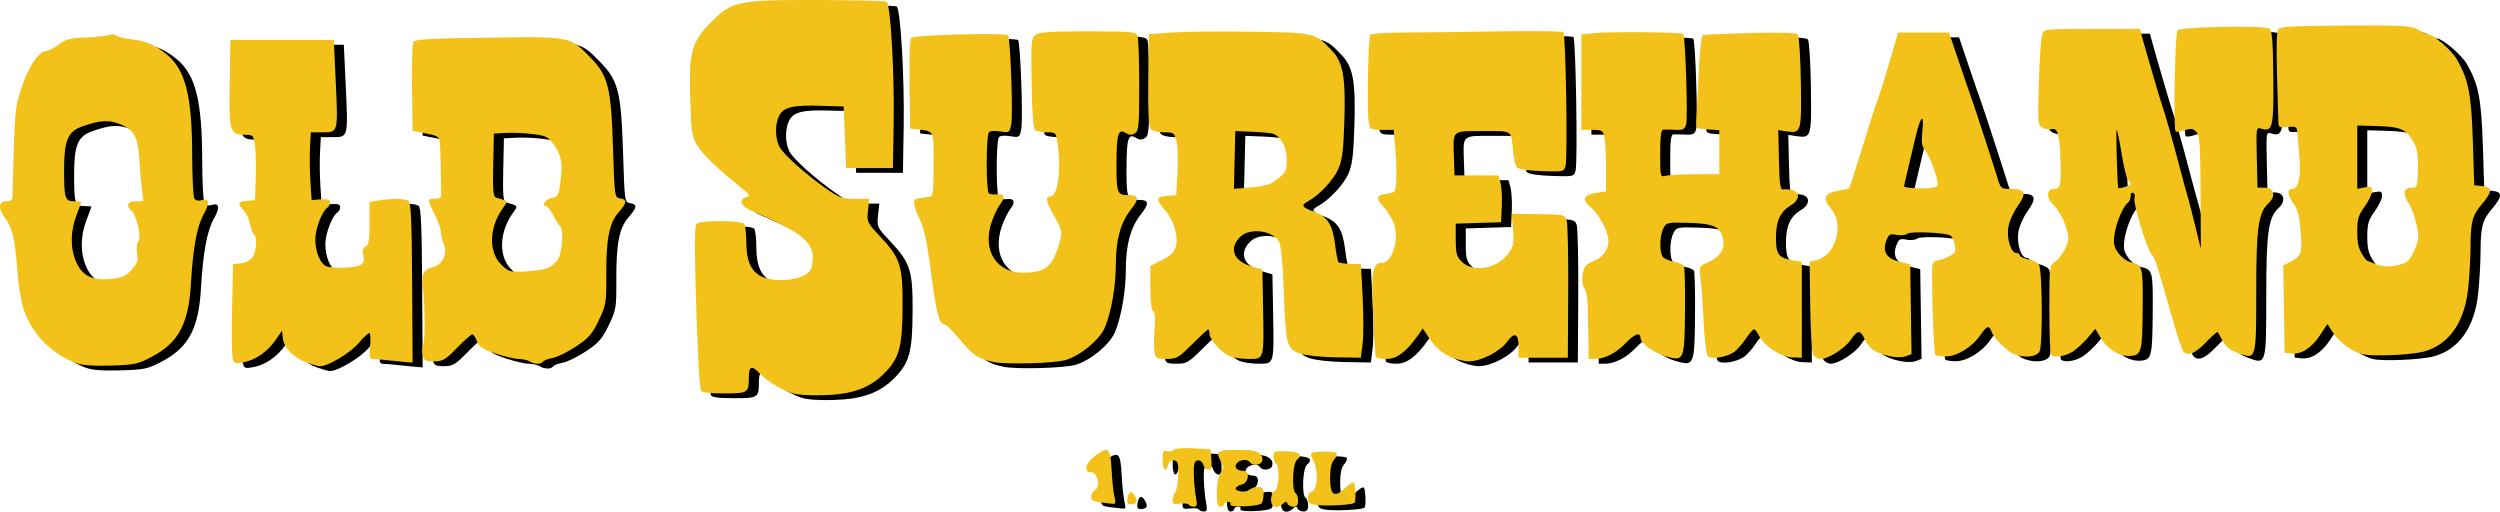 <?xml version="1.0" encoding="UTF-8" standalone="no"?>
<!-- Created with Inkscape (http://www.inkscape.org/) -->

<svg
   xmlns:dc="http://purl.org/dc/elements/1.1/"
   xmlns:cc="http://creativecommons.org/ns#"
   xmlns:rdf="http://www.w3.org/1999/02/22-rdf-syntax-ns#"
   xmlns:svg="http://www.w3.org/2000/svg"
   xmlns="http://www.w3.org/2000/svg"
   xmlns:sodipodi="http://sodipodi.sourceforge.net/DTD/sodipodi-0.dtd"
   xmlns:inkscape="http://www.inkscape.org/namespaces/inkscape"
   id="svg2867"
   version="1.1"
   inkscape:version="0.47 r22583"
   width="1014.976"
   height="207.753"
   sodipodi:docname="Old Surehand Teil 1 Logo 001.png">
  <defs
     id="defs2871">
    <linearGradient
       id="linearGradient5209">
      <stop
         style="stop-color:#f6c535;stop-opacity:1;"
         offset="0"
         id="stop5211" />
      <stop
         id="stop5213"
         offset="0.062"
         style="stop-color:#f6c533;stop-opacity:0.843;" />
      <stop
         id="stop5215"
         offset="0.125"
         style="stop-color:#f6c531;stop-opacity:0.686;" />
      <stop
         id="stop5217"
         offset="0.25"
         style="stop-color:#f6c52d;stop-opacity:0.373;" />
      <stop
         id="stop5219"
         offset="0.5"
         style="stop-color:#f6c526;stop-opacity:0.247;" />
      <stop
         id="stop5221"
         offset="1"
         style="stop-color:#f6c518;stop-opacity:0;" />
    </linearGradient>
    <linearGradient
       id="linearGradient5167">
      <stop
         id="stop5199"
         offset="0"
         style="stop-color:#f6c535;stop-opacity:1;" />
      <stop
         style="stop-color:#f6c533;stop-opacity:0.843;"
         offset="0.062"
         id="stop5207" />
      <stop
         style="stop-color:#f6c531;stop-opacity:0.686;"
         offset="0.125"
         id="stop5205" />
      <stop
         style="stop-color:#f6c52d;stop-opacity:0.373;"
         offset="0.25"
         id="stop5203" />
      <stop
         style="stop-color:#f6c526;stop-opacity:0.247;"
         offset="0.5"
         id="stop5201" />
      <stop
         style="stop-color:#f6c518;stop-opacity:0;"
         offset="1"
         id="stop5171" />
    </linearGradient>
    <linearGradient
       id="linearGradient3657">
      <stop
         id="stop3669"
         offset="0"
         style="stop-color:#f3db15;stop-opacity:1;" />
      <stop
         style="stop-color:#f3c615;stop-opacity:0.686;"
         offset="0.125"
         id="stop3673" />
      <stop
         style="stop-color:#f3bf15;stop-opacity:0.624;"
         offset="0.25"
         id="stop3671" />
      <stop
         id="stop3667"
         offset="0.5"
         style="stop-color:#f3bf15;stop-opacity:0.498;" />
      <stop
         style="stop-color:#f3bf15;stop-opacity:0.247;"
         offset="0.75"
         id="stop3675" />
      <stop
         style="stop-color:#f3bf15;stop-opacity:0;"
         offset="1"
         id="stop3661" />
    </linearGradient>
    <inkscape:perspective
       sodipodi:type="inkscape:persp3d"
       inkscape:vp_x="0 : 0.5 : 1"
       inkscape:vp_y="0 : 1000 : 0"
       inkscape:vp_z="1 : 0.5 : 1"
       inkscape:persp3d-origin="0.5 : 0.33333333 : 1"
       id="perspective2875" />
    <inkscape:perspective
       id="perspective5252"
       inkscape:persp3d-origin="0.5 : 0.33333333 : 1"
       inkscape:vp_z="1 : 0.5 : 1"
       inkscape:vp_y="0 : 1000 : 0"
       inkscape:vp_x="0 : 0.5 : 1"
       sodipodi:type="inkscape:persp3d" />
  </defs>
  <sodipodi:namedview
     pagecolor="#ffffff"
     bordercolor="#666666"
     borderopacity="1"
     objecttolerance="10"
     gridtolerance="10"
     guidetolerance="10"
     inkscape:pageopacity="0"
     inkscape:pageshadow="2"
     inkscape:window-width="1440"
     inkscape:window-height="829"
     id="namedview2869"
     showgrid="false"
     inkscape:zoom="1"
     inkscape:cx="496.79123"
     inkscape:cy="133.03222"
     inkscape:window-x="0"
     inkscape:window-y="25"
     inkscape:window-maximized="1"
     inkscape:current-layer="svg2867" />
  <g
     id="g5332"
     transform="translate(753.299,-13.28)">
    <path
       id="path2883-0"
       d="m -266.606,220.11 c -0.283,-0.458 -1.885,-0.632 -3.559,-0.387 -2.487,0.365 -3.044,0.097 -3.044,-1.467 0,-1.052 0.476,-2.39 1.058,-2.972 0.582,-0.582 1.145,-3.703 1.25,-6.936 0.162,-4.978 -0.087,-5.932 -1.629,-6.229 -1.18,-0.227 -2.013,0.384 -2.367,1.736 -0.923,3.528 -2.312,2.314 -2.312,-2.02 0,-3.382 0.287,-3.997 1.627,-3.483 0.895,0.343 2.216,0.135 2.937,-0.464 0.79,-0.656 4.016,-0.91 8.123,-0.639 l 6.813,0.448 0.307,4.122 c 0.233,3.123 -0.054,4.122 -1.183,4.122 -0.82,0 -1.784,-0.926 -2.143,-2.057 -0.387,-1.218 -1.332,-1.923 -2.317,-1.728 -1.334,0.264 -1.634,1.417 -1.51,5.807 0.085,3.013 0.481,7.166 0.881,9.228 0.591,3.051 0.433,3.75 -0.846,3.75 -0.865,0 -1.804,-0.375 -2.087,-0.833 z m 11.397,-4.944 c 0,-3.5 0.587,-6.616 1.49,-7.905 1.303,-1.86 1.309,-2.476 0.051,-4.901 -2.271,-4.377 -1.622,-4.639 10.959,-4.43 4.199,0.07 6.782,2.115 5.824,4.61 -0.619,1.613 -3.907,1.888 -4.824,0.403 -0.903,-1.461 -4.072,-1.221 -5.426,0.411 -1.291,1.555 0.102,3.013 2.926,3.063 2.58,0.045 1.871,4.849 -0.809,5.481 -1.27,0.3 -2.395,0.995 -2.5,1.545 -0.27,1.414 4.318,1.891 5.624,0.585 0.597,-0.597 2.12,-1.085 3.385,-1.085 1.846,0 2.297,0.543 2.285,2.75 -0.01,1.512 -0.346,3.225 -0.75,3.807 -0.975,1.403 -13.617,1.872 -12.753,0.473 0.35,-0.566 -0.065,-1.029 -0.923,-1.029 -0.857,0 -1.559,0.45 -1.559,1 0,0.55 -0.675,1 -1.5,1 -1.16,0 -1.5,-1.309 -1.5,-5.777 z m 22,2.884 c 0,-1.649 0.645,-3.141 1.5,-3.469 1.737,-0.667 2.161,-10.112 0.5,-11.138 -0.55,-0.34 -1,-1.647 -1,-2.905 0,-2.112 0.396,-2.273 5.196,-2.104 5.458,0.192 6.903,1.352 4.338,3.481 -1.761,1.461 -2.196,12.5 -0.533,13.528 0.55,0.34 1,1.716 1,3.059 0,1.739 -0.551,2.441 -1.917,2.441 -1.054,0 -2.123,-0.562 -2.375,-1.25 -0.367,-1 -0.723,-1 -1.783,0 -2.471,2.331 -4.925,1.513 -4.925,-1.643 z m 18.75,2.217 c -3.151,-0.374 -3.75,-0.823 -3.75,-2.811 0,-1.37 0.675,-2.502 1.604,-2.69 2.234,-0.45 2.723,-8.292 0.754,-12.099 -0.828,-1.601 -1.292,-3.124 -1.031,-3.385 0.904,-0.904 9.768,-0.995 10.317,-0.106 0.303,0.491 -0.167,1.687 -1.046,2.658 -1.071,1.183 -1.598,3.647 -1.598,7.468 0,7.033 1.746,8.215 6.049,4.093 1.611,-1.544 3.203,-2.534 3.537,-2.2 0.745,0.745 1,7.493 0.309,8.184 -0.782,0.782 -10.994,1.38 -15.146,0.887 z m -88,-1.053 c -2.872,-0.3 -3.75,-0.835 -3.75,-2.282 0,-1.039 0.725,-2.296 1.612,-2.792 2.34,-1.31 0.957,-7.197 -1.691,-7.197 -3.092,0 -2.295,-3.613 1.424,-6.449 5.667,-4.322 6.448,-3.682 6.954,5.699 0.245,4.537 0.78,9.488 1.19,11 0.555,2.05 0.397,2.707 -0.622,2.582 -0.752,-0.092 -3.054,-0.345 -5.117,-0.56 z m 11.005,-1.772 c 0.567,-2.968 1.793,-3.212 3.174,-0.631 1.136,2.123 0.506,3.131 -1.958,3.131 -1.268,0 -1.574,-0.629 -1.217,-2.5 z m -136.873,-42.826 c -4.845,-1.805 -9.895,-4.995 -12.795,-8.081 -2.902,-3.089 -4.088,-2.543 -4.088,1.884 0,6.313 -0.326,6.523 -10.138,6.523 -6.261,0 -9.043,-0.373 -9.322,-1.25 -0.678,-2.134 -1.533,-19.249 -2.18,-43.611 -0.482,-18.166 -0.342,-23.533 0.631,-24.134 2.237,-1.383 18.267,-1.203 19.166,0.215 0.447,0.704 0.819,4.114 0.827,7.579 0.026,10.898 4.089,15.2 14.351,15.2 5.429,0 10.224,-1.7 11.799,-4.184 0.459,-0.724 0.841,-2.988 0.85,-5.032 0.027,-6.476 -5.47,-10.608 -25.735,-19.349 -3.615,-1.559 -4.312,-4.344 -1.284,-5.135 1.71,-0.447 1.418,-0.961 -2.25,-3.951 -10.048,-8.192 -15.161,-13.108 -17.526,-16.847 -2.349,-3.714 -2.563,-5.081 -2.989,-19.102 -0.572,-18.823 0.529,-22.982 8.152,-30.79 8.664,-8.874 11.042,-9.386 43.358,-9.325 14.966,0.028 27.672,0.336 28.237,0.685 1.587,0.981 3.188,28.478 2.854,49.033 l -0.301,18.5 -9.5,0 -9.5,0 -0.5,-12.5 -0.5,-12.5 -9.95,-0.289 c -11.05,-0.321 -14.716,0.663 -16.421,4.403 -1.544,3.389 -1.419,8.925 0.276,12.203 1.615,3.124 10.462,11.051 19.038,17.058 5.252,3.679 6.513,4.124 11.675,4.124 l 5.787,0 -0.517,4.75 c -0.502,4.613 -0.368,4.908 4.663,10.25 8.514,9.039 9.463,11.978 9.367,29 -0.092,16.347 -1.324,20.752 -7.542,26.97 -5.885,5.885 -12.923,8.413 -24.376,8.754 -6.615,0.197 -11.225,-0.158 -13.618,-1.05 z m -290,-11.993 c -9.619,-3.603 -17.348,-11.23 -20.838,-20.564 -1.44,-3.85 -2.492,-9.794 -3.052,-17.246 -0.954,-12.68 -2.08,-17.443 -5.007,-21.164 -2.864,-3.642 -2.629,-6.708 0.515,-6.708 1.697,0 2.515,-0.562 2.546,-1.75 0.949,-36.464 0.874,-35.546 3.614,-44.156 2.713,-8.525 7.108,-15.094 10.1,-15.094 0.854,0 3.09,-1.173 4.97,-2.607 2.877,-2.194 4.633,-2.655 11.094,-2.907 4.222,-0.165 8.469,-0.617 9.439,-1.005 0.97,-0.387 2.32,-0.266 3,0.27 0.68,0.536 3.576,1.237 6.434,1.558 5.761,0.647 9.489,2.293 14.228,6.28 7.366,6.198 10.027,16.874 10.074,40.411 0.018,9.075 0.42,17.111 0.893,17.857 0.524,0.828 1.656,1.104 2.901,0.709 3.199,-1.015 3.523,1.029 0.899,5.67 -2.731,4.83 -4.38,13.757 -5.186,28.066 -0.919,16.314 -4.97,24.003 -15.648,29.694 -5.841,3.113 -7.144,3.4 -16.843,3.707 -7.144,0.227 -11.672,-0.101 -14.131,-1.022 z m 22.476,-37.826 c 2.382,-2.608 2.763,-3.722 2.283,-6.68 -0.318,-1.957 -0.095,-4.129 0.496,-4.842 1.345,-1.62 -0.645,-10.681 -2.725,-12.407 -2.46,-2.042 -1.652,-3.927 1.684,-3.927 l 3.096,0 -0.642,-5.25 c -0.353,-2.888 -0.79,-8.059 -0.972,-11.491 -0.478,-9.047 -2.043,-12.1 -7.376,-14.386 -4.811,-2.062 -8.493,-1.89 -15.862,0.739 -5.867,2.094 -7.341,5.649 -7.341,17.708 0,11.545 0.368,12.681 4.107,12.681 1.591,0 2.893,0.113 2.893,0.25 -3e-4,0.138 -0.9,2.617 -2,5.511 -2.514,6.614 -2.518,13.5 -0.011,19.023 2.519,5.55 6.473,7.448 14.012,6.728 4.53,-0.433 6.004,-1.078 8.359,-3.656 z m 71.279,37.68 c -5.269,-1.879 -9.463,-6.109 -9.834,-9.921 l -0.303,-3.114 -2.656,3.844 c -3.287,4.757 -8.178,8.144 -13.065,9.048 -3.379,0.625 -3.778,0.462 -4.338,-1.773 -0.34,-1.353 -0.445,-10.484 -0.234,-20.29 l 0.384,-17.829 3.192,-0.312 c 1.877,-0.184 3.815,-1.202 4.705,-2.473 1.647,-2.351 2.052,-8.264 0.626,-9.145 -0.488,-0.301 -1.193,-2.179 -1.567,-4.172 -0.374,-1.993 -1.55,-4.558 -2.613,-5.7 -2.667,-2.862 -2.443,-3.522 1.317,-3.885 l 3.25,-0.313 0.309,-9 c 0.17,-4.95 0.03,-10.912 -0.311,-13.25 -0.589,-4.036 -0.79,-4.25 -3.988,-4.25 -6.26,0 -6.588,-1.087 -6.283,-20.844 l 0.273,-17.656 21,0 21,0 0.773,16.5 c 0.99,21.147 1.027,21 -5.206,21 l -4.896,0 -0.335,6.25 c -0.184,3.438 -0.11,9.625 0.165,13.75 l 0.5,7.5 3.75,-0.293 c 2.781,-0.217 3.75,0.09 3.75,1.191 0,0.816 -0.456,1.766 -1.014,2.111 -2.204,1.362 -4.986,8.616 -4.986,13.001 0,5.049 2.03,9.904 4.545,10.869 2.614,1.003 11.416,0.713 13.585,-0.448 1.575,-0.843 1.862,-1.691 1.355,-4.001 -0.476,-2.167 -0.232,-3.089 0.936,-3.537 1.273,-0.489 1.58,-2.306 1.58,-9.368 l 0,-8.762 3.75,-0.62 c 5.214,-0.862 10.505,-0.766 12.056,0.217 1.024,0.65 1.348,7.823 1.5,33.235 l 0.194,32.406 -2.5,-0.204 c -1.375,-0.112 -4.525,-0.428 -7,-0.703 -2.475,-0.274 -5.345,-0.52 -6.377,-0.546 -1.647,-0.042 -1.818,-0.663 -1.394,-5.077 0.266,-2.766 0.176,-5.22 -0.201,-5.453 -0.376,-0.232 -2.328,1.544 -4.338,3.949 -3.398,4.065 -12.655,9.598 -15.878,9.49 -0.722,-0.024 -3.05,-0.664 -5.175,-1.421 z m 90.363,-0.535 c -0.825,-0.533 -2.818,-0.976 -4.429,-0.985 -1.611,-0.008 -5.845,-1 -9.408,-2.204 -5.23,-1.767 -6.683,-2.73 -7.54,-5 -0.584,-1.546 -1.432,-2.812 -1.886,-2.812 -0.453,0 -3.241,2.475 -6.194,5.5 -4.73,4.845 -5.843,5.5 -9.348,5.5 -3.418,0 -4.067,-0.355 -4.611,-2.521 -0.348,-1.386 -0.249,-3.299 0.22,-4.25 0.896,-1.817 0.681,-18.427 -0.31,-23.965 -0.757,-4.231 0.745,-6.862 4.327,-7.578 3.777,-0.755 6.013,-5.559 4.319,-9.278 -0.627,-1.376 -1.14,-3.53 -1.14,-4.785 0,-1.256 -1.123,-4.497 -2.496,-7.203 -3.093,-6.097 -3.093,-6.419 0,-6.419 1.375,0 2.529,-0.562 2.564,-1.25 0.118,-2.301 -0.263,-19.219 -0.49,-21.75 -0.195,-2.183 -0.913,-2.634 -5.649,-3.553 l -5.425,-1.053 -0.247,-17.447 c -0.136,-9.596 0.123,-18.022 0.577,-18.726 0.629,-0.976 7.798,-1.37 30.251,-1.663 33.675,-0.44 33.086,-0.55 41.215,7.656 7.624,7.696 8.777,12.183 9.57,37.24 0.627,19.808 0.661,20.05 2.885,20.366 2.991,0.425 2.837,1.748 -0.667,5.738 -3.784,4.31 -5.042,10.809 -4.953,25.588 0.067,11.046 -0.09,11.983 -3.047,18.179 -2.633,5.516 -4.058,7.16 -9.165,10.57 -3.326,2.221 -7.598,4.329 -9.494,4.685 -1.896,0.356 -3.694,1.046 -3.995,1.533 -0.72,1.164 -3.544,1.105 -5.43,-0.113 z m 7.387,-37.957 c 1.38,-0.525 3.232,-2.057 4.115,-3.406 1.751,-2.673 2.415,-12.392 0.92,-13.471 -0.507,-0.366 -1.781,-2.353 -2.83,-4.416 -1.049,-2.062 -2.287,-3.75 -2.75,-3.75 -2.207,0 -0.497,-2.819 2.014,-3.321 2.529,-0.506 2.931,-1.11 3.5,-5.265 1.16,-8.464 0.713,-11.717 -2.188,-15.914 -2.54,-3.675 -3.249,-4.063 -8.717,-4.77 -3.274,-0.423 -8.202,-0.648 -10.952,-0.5 l -5,0.27 -0.28,12.77 c -0.213,9.703 0.027,12.862 1,13.154 5.255,1.577 5.093,1.327 2.876,4.441 -5.101,7.163 -5.793,16.221 -1.655,21.646 1.405,1.842 3.568,3.568 4.807,3.836 3.025,0.654 12.028,-0.121 15.139,-1.304 z m 181.113,38.225 c -6.218,-1.238 -8.497,-2.72 -13.517,-8.789 -2.948,-3.563 -5.874,-6.479 -6.502,-6.479 -2.184,0 -3.387,-4.595 -5.497,-21 -1.566,-12.174 -2.76,-17.837 -4.553,-21.6 -2.793,-5.862 -3.065,-8.347 -0.93,-8.525 0.825,-0.069 1.95,-0.237 2.5,-0.375 0.55,-0.138 1.675,-0.306 2.5,-0.375 1.25,-0.104 1.5,-2.29 1.5,-13.106 0,-14.356 0.469,-13.403 -7,-14.239 l -2.5,-0.28 -0.274,-17.926 c -0.166,-10.868 0.116,-18.316 0.715,-18.915 1.242,-1.242 38.598,-2.213 39.334,-1.022 0.922,1.492 2.012,32.02 1.282,35.912 -0.683,3.639 -0.741,3.678 -4.564,3.066 -2.459,-0.393 -4.131,-0.201 -4.58,0.526 -1.151,1.862 -1.1,23.933 0.057,24.655 0.567,0.353 2,0.517 3.185,0.364 3.045,-0.393 3.632,1.206 1.456,3.972 -1.024,1.302 -2.618,4.593 -3.541,7.314 -3.842,11.318 1.859,20.532 12.713,20.547 8.043,0.011 11.177,-1.931 13.61,-8.435 2.747,-7.341 2.675,-8.508 -0.892,-14.559 -3.278,-5.559 -3.765,-8 -1.598,-8 3.04,0 4.473,-10.336 2.962,-21.36 -0.623,-4.543 -0.712,-4.64 -4.25,-4.655 -1.988,-0.008 -4.15,-0.356 -4.806,-0.773 -0.832,-0.529 -1.285,-6.281 -1.5,-19.063 -0.289,-17.16 -0.187,-18.394 1.633,-19.727 1.52,-1.113 6.139,-1.422 21.281,-1.422 17.479,0 19.41,0.168 20.059,1.75 0.395,0.963 0.719,10.024 0.719,20.136 0,16.407 -0.188,18.505 -1.746,19.493 -1.291,0.818 -2.247,0.795 -3.665,-0.091 -3.121,-1.949 -3.794,0.244 -3.826,12.475 -0.032,12.074 0.231,12.727 5.145,12.733 4.007,0.005 4.163,1.512 0.616,5.975 -4.094,5.151 -6.023,12.245 -6.023,22.145 0,8.709 -1.853,19.439 -4.41,25.531 -2.126,5.065 -9.999,11.584 -16.09,13.321 -4.618,1.318 -23.751,1.845 -29,0.8 z m 184.469,-2.518 c -2.753,-1.39 -5.581,-3.945 -7.402,-6.685 l -2.947,-4.435 -2.059,2.934 c -4.532,6.456 -8.502,9.436 -12.572,9.436 -2.128,0 -4.097,-0.368 -4.375,-0.817 -0.278,-0.449 -0.818,-8.235 -1.201,-17.3 -0.741,-17.54 -0.164,-20.883 3.6,-20.883 4.149,0 7.051,-9.16 4.968,-15.685 -0.67,-2.098 -2.603,-5.279 -4.297,-7.067 -3.4,-3.591 -2.962,-4.9 1.817,-5.421 2.781,-0.303 3.024,-0.655 3.334,-4.827 0.183,-2.475 0.031,-8.213 -0.34,-12.75 l -0.673,-8.25 -4.785,0 c -4.424,0 -4.826,-0.208 -5.322,-2.75 -0.843,-4.32 -0.309,-34.989 0.625,-35.917 0.461,-0.458 7.436,-0.851 15.5,-0.873 8.064,-0.022 25.331,-0.227 38.372,-0.456 13.041,-0.229 24.063,-0.063 24.495,0.368 0.96,0.96 1.767,50.608 0.881,54.14 -0.626,2.494 -0.753,2.524 -9.561,2.257 -5.092,-0.154 -9.426,-0.769 -10.089,-1.433 -0.639,-0.64 -1.363,-3.34 -1.608,-6 -0.881,-9.563 0.132,-8.837 -12.329,-8.837 -12.801,0 -12.117,-0.642 -11.731,11 l 0.232,7 8.926,0 8.926,0 0.812,3 c 0.446,1.65 0.682,5.925 0.525,9.5 l -0.287,6.5 -9.201,0.288 -9.201,0.288 0,6.508 c 0,5.576 0.351,6.859 2.455,8.962 4.573,4.573 14.389,2.844 18.906,-3.33 2.12,-2.898 2.342,-4.041 1.887,-9.716 l -0.516,-6.431 10.724,0.136 c 9.993,0.127 10.78,0.283 11.542,2.288 0.45,1.184 0.747,14.269 0.66,29.079 l -0.158,26.927 -10,0 -10,0 0,-4.415 c 0,-5.482 -1.626,-6.192 -4.676,-2.042 -2.964,4.032 -10.648,7.957 -15.578,7.957 -2.102,0 -5.826,-1.012 -8.276,-2.25 z m -119.267,-1.5 c -0.292,-1.512 -0.285,-5.724 0.017,-9.359 0.365,-4.394 0.169,-6.843 -0.585,-7.309 -0.706,-0.436 -1.133,-4.032 -1.133,-9.535 l 0,-8.835 4.742,-2.356 c 3.542,-1.76 4.957,-3.13 5.59,-5.415 1.167,-4.213 -0.747,-10.705 -4.375,-14.836 -3.87,-4.408 -3.732,-5.42 0.792,-5.794 l 3.75,-0.31 0.517,-9 c 0.284,-4.95 0.117,-10.688 -0.372,-12.75 -0.854,-3.607 -1.051,-3.75 -5.144,-3.75 -2.406,0 -4.755,-0.602 -5.405,-1.385 -0.794,-0.956 -1.081,-7.125 -0.928,-19.921 l 0.222,-18.536 9.055,-0.67 c 4.98,-0.369 19.63,-0.517 32.555,-0.329 25.996,0.378 25.788,0.33 32.692,7.604 4.595,4.841 5.662,10.906 5.079,28.848 -0.39,12 -0.873,15.765 -2.488,19.398 -1.929,4.339 -7.842,10.616 -12.195,12.945 -3.026,1.619 -2.608,2.445 2.109,4.164 5.698,2.078 7.794,5.249 8.793,13.305 0.46,3.706 1.089,6.991 1.398,7.3 0.309,0.309 2.486,0.611 4.837,0.67 l 4.274,0.108 0.702,13.346 c 0.386,7.34 0.378,15.89 -0.018,19 l -0.72,5.654 -10.482,-0.176 c -6.08,-0.102 -12.162,-0.774 -14.481,-1.6 -5.111,-1.821 -5.556,-3.65 -6.38,-26.224 -0.383,-10.502 -1.09,-17.82 -1.849,-19.145 -2.641,-4.609 -11.985,-5.732 -15.817,-1.901 -4.671,4.671 -2.716,9.794 4.558,11.94 l 4.488,1.324 0.286,15.891 c 0.372,20.659 0.447,20.391 -5.74,20.391 -2.704,0 -6.135,-0.464 -7.626,-1.03 -3.308,-1.258 -8.383,-6.825 -8.404,-9.22 -0.01,-0.963 -0.241,-1.75 -0.516,-1.75 -0.275,0 -3.2,2.7 -6.5,6 -5.508,5.508 -6.359,6 -10.383,6 -3.986,0 -4.432,-0.249 -4.915,-2.75 z m 47.798,-68.777 c 5.566,-3.91 5.885,-4.412 5.885,-9.281 0,-5.298 -2.503,-9.844 -5.885,-10.689 -1.1,-0.275 -4.925,-0.613 -8.5,-0.751 l -6.5,-0.252 -0.281,11.721 -0.281,11.721 6.781,-0.533 c 3.73,-0.293 7.681,-1.165 8.781,-1.937 z m 128.326,61.277 c -0.259,-15.24 -0.333,-16.055 -1.675,-18.514 -0.765,-1.402 -0.978,-3.643 -0.557,-5.884 0.563,-3 1.322,-3.873 4.431,-5.094 3.711,-1.458 5.975,-4.573 5.975,-8.222 0,-3.471 -3.748,-10.646 -6.984,-13.369 -3.984,-3.352 -3.406,-5.189 1.899,-6.037 l 4.086,-0.653 0,-9.363 c 0,-5.15 -0.281,-10.769 -0.625,-12.488 -0.586,-2.929 -0.9,-3.125 -5,-3.125 l -4.375,0 0,-19.385 0,-19.385 5.25,-0.521 c 6.642,-0.659 35.4,-0.392 36.128,0.335 0.837,0.837 1.898,33.721 1.18,36.58 -0.546,2.175 -1.145,2.499 -4.346,2.352 -2.042,-0.094 -4.275,-0.127 -4.963,-0.074 -0.907,0.07 -1.25,2.739 -1.25,9.714 0,9.485 0.031,9.608 2.25,9.014 1.238,-0.332 6.638,-0.609 12,-0.617 l 9.75,-0.014 0,-8.945 0,-8.945 -4.75,-0.305 c -4.584,-0.294 -4.745,-0.409 -4.592,-3.305 0.087,-1.65 0.497,-10.129 0.91,-18.843 0.472,-9.937 1.158,-15.968 1.842,-16.179 0.599,-0.185 9.289,-0.543 19.31,-0.796 13.027,-0.329 18.492,-0.132 19.175,0.691 0.526,0.633 1.075,9.391 1.22,19.462 0.293,20.263 0.179,20.644 -5.896,19.758 l -3.28,-0.478 0.28,12.192 c 0.229,9.973 0.542,12.135 1.716,11.88 0.789,-0.172 2.477,-0.05 3.75,0.269 3.236,0.812 2.945,4.057 -0.55,6.122 -4.354,2.572 -6.136,6.406 -6.136,13.203 0,6.803 1.05,8.216 6.802,9.151 l 3.698,0.601 0,19.483 0,19.483 -3.837,-0.122 c -4.55,-0.144 -11.521,-4.633 -13.467,-8.672 -0.718,-1.489 -1.67,-2.707 -2.117,-2.707 -0.447,0 -1.996,1.789 -3.443,3.976 -1.447,2.187 -3.644,4.611 -4.883,5.388 -3.394,2.128 -9.281,2.917 -10.497,1.406 -0.562,-0.698 -1.29,-6.894 -1.618,-13.769 -0.328,-6.875 -0.884,-14.786 -1.236,-17.579 -0.622,-4.945 -0.559,-5.112 2.381,-6.33 5.228,-2.165 7.562,-5.444 6.793,-9.542 -0.977,-5.206 -3.691,-6.513 -14.123,-6.802 -8.587,-0.238 -8.93,-0.162 -10.155,2.254 -1.675,3.304 -1.646,10.465 0.048,11.872 0.74,0.614 2.774,1.402 4.521,1.752 1.746,0.349 3.444,1.069 3.772,1.6 0.328,0.531 0.524,8.685 0.437,18.121 -0.188,20.249 -0.363,20.675 -7.625,18.642 -5.078,-1.422 -10.449,-5.315 -10.449,-7.575 0,-2.447 -2.484,-1.541 -6.054,2.208 -3.773,3.962 -8.478,6.381 -12.414,6.381 l -2.532,0 -0.174,-10.25 z m 91.287,8.461 c -0.527,-0.984 -1.069,-9.852 -1.206,-19.707 l -0.248,-17.917 3.151,-0.816 c 7.534,-1.952 10.91,-14.385 5.615,-20.678 -3.604,-4.283 -2.895,-6.371 2.473,-7.287 2.409,-0.411 4.573,-0.941 4.81,-1.178 0.237,-0.237 2.617,-7.562 5.289,-16.279 2.672,-8.716 5.616,-17.873 6.543,-20.348 0.926,-2.475 3.113,-9.45 4.86,-15.5 l 3.176,-11 10.35,0 10.35,0 4.225,12.5 c 2.324,6.875 4.493,13.175 4.821,14 0.664,1.67 8.64,26.109 10.688,32.75 1.28,4.152 1.411,4.25 5.682,4.25 5.715,0 6.234,1.629 2.298,7.212 -1.742,2.471 -3.382,6.291 -3.691,8.598 -0.623,4.645 1.185,10.189 3.323,10.189 0.758,0 1.379,0.43 1.379,0.955 0,0.525 1.587,1.252 3.527,1.616 1.94,0.364 3.882,1.397 4.317,2.295 1.295,2.68 1.466,32.685 0.2,35.051 -1.226,2.29 -5.979,2.818 -10.364,1.151 -2.802,-1.065 -8.409,-6.714 -9.25,-9.318 -0.826,-2.558 -1.886,-2.167 -4.51,1.662 -3.28,4.788 -9.503,8.588 -14.061,8.588 -2.058,0 -3.95,-0.338 -4.205,-0.751 -0.744,-1.204 -1.701,-34.961 -1.04,-36.684 0.33,-0.861 1.25,-1.565 2.043,-1.565 0.793,0 2.819,-0.712 4.502,-1.582 2.696,-1.394 2.985,-1.952 2.435,-4.7 -0.343,-1.715 -1.106,-3.416 -1.695,-3.78 -2.022,-1.25 -16.289,-1.859 -17.622,-0.753 -0.705,0.585 -2.645,0.791 -4.311,0.458 -2.632,-0.526 -3.168,-0.248 -4.085,2.125 -1.763,4.561 -0.054,7.472 5.128,8.732 l 4.492,1.093 0.273,18.219 0.273,18.219 -2.388,0.908 c -2.801,1.065 -9.673,-0.249 -13.122,-2.509 -1.284,-0.841 -2.884,-2.857 -3.556,-4.48 -1.556,-3.757 -2.971,-3.725 -5.48,0.122 -2.285,3.504 -9.149,7.927 -12.303,7.927 -1.17,0 -2.558,-0.805 -3.085,-1.789 z m 48.651,-67.787 c 1.877,-0.388 2.164,-0.933 1.677,-3.196 -0.843,-3.925 -3.586,-10.452 -5.209,-12.396 -1.009,-1.208 -1.227,-3.226 -0.791,-7.322 0.848,-7.953 -0.842,-6.114 -2.964,3.225 -0.97,4.271 -2.374,10.223 -3.12,13.226 -0.746,3.003 -1.357,5.703 -1.356,6 3e-4,0.712 8.872,1.061 11.763,0.463 z m 47.903,67.91 c -0.367,-0.367 -0.667,-8.681 -0.667,-18.477 0,-17.608 0.027,-17.828 2.358,-19.355 1.297,-0.85 3.156,-3.314 4.13,-5.476 1.686,-3.739 1.688,-4.188 0.045,-9.212 -0.95,-2.905 -3.056,-6.551 -4.68,-8.103 -3.25,-3.106 -3.171,-6.709 0.146,-6.709 2.441,0 2.853,-1.87 2.534,-11.5 -0.346,-10.468 -1.154,-13.412 -3.511,-12.796 -1,0.261 -2.715,-0.005 -3.812,-0.591 -1.905,-1.02 -1.971,-1.832 -1.477,-18.34 0.284,-9.5 0.899,-18.285 1.367,-19.523 0.842,-2.227 1.05,-2.25 20.253,-2.25 l 19.403,0 1.024,3.75 c 1.742,6.382 7.393,25.668 7.985,27.25 0.987,2.642 4.283,14.212 6.836,24 1.363,5.225 2.889,10.85 3.393,12.5 0.503,1.65 1.949,7.23 3.212,12.399 l 2.297,9.399 -0.077,-16.899 c -0.122,-26.673 -0.275,-29.105 -1.941,-30.771 -1.204,-1.204 -2.136,-1.298 -4.551,-0.456 -1.67,0.582 -3.319,0.776 -3.664,0.431 -1.011,-1.011 -0.277,-39.998 0.773,-41.048 1.45,-1.45 35.673,-2.036 37.355,-0.64 1.057,0.877 1.405,5.413 1.534,19.946 0.179,20.213 -0.275,22.116 -4.916,20.643 -2.039,-0.647 -2.074,-0.42 -1.798,11.633 l 0.281,12.293 3,0.035 c 3.809,0.044 4.608,3.425 1.495,6.325 -4.168,3.883 -4.995,9.804 -4.995,35.746 0,28.028 0.04,27.896 -7.532,25.004 -3.134,-1.197 -5,-2.687 -6.116,-4.882 -0.883,-1.738 -1.776,-3.349 -1.985,-3.582 -0.208,-0.232 -2.394,1.68 -4.856,4.25 -4.481,4.677 -7.423,5.768 -9.227,3.423 -0.529,-0.688 -2.621,-7.1 -4.65,-14.25 -6.024,-21.231 -6.909,-23.952 -8.135,-25 -1.687,-1.443 -7.642,-20.963 -6.948,-22.773 0.322,-0.838 0.104,-1.822 -0.483,-2.185 -0.622,-0.384 -1.068,0.176 -1.068,1.34 0,1.1 -0.456,2.282 -1.014,2.627 -1.835,1.134 -4.782,7.952 -5.496,12.712 -0.585,3.9 -0.341,5.179 1.471,7.724 1.195,1.678 3.38,3.338 4.856,3.691 5.085,1.213 5.19,1.583 5.084,17.737 -0.124,18.877 -0.407,20.043 -4.94,20.4 -4.422,0.348 -9.37,-2.657 -12.161,-7.387 l -2.122,-3.597 -3.089,3.643 c -1.699,2.004 -4.439,4.523 -6.089,5.599 -2.958,1.929 -7.533,2.603 -8.833,1.303 z M 115.791,90.027 c 0,-0.376 -0.475,-1.158 -1.055,-1.739 -0.58,-0.58 -1.734,-5.274 -2.564,-10.431 -0.83,-5.157 -1.753,-9.609 -2.052,-9.895 -0.381,-0.364 0.23,22.431 0.633,23.592 0.166,0.479 5.039,-0.999 5.039,-1.528 z m 94.245,69.005 c -4.537,-1.169 -9.441,-4.733 -12.109,-8.802 l -2.258,-3.445 -3.056,4.614 c -3.42,5.163 -7.622,7.818 -11.638,7.354 l -2.684,-0.31 -0.273,-17.712 -0.273,-17.712 2.846,-1.472 c 4.556,-2.356 4.92,-3.426 4.21,-12.369 -0.492,-6.202 -1.2,-9 -2.833,-11.21 -2.539,-3.434 -2.819,-6.025 -0.652,-6.025 2.513,0 3.699,-4.92 3.012,-12.5 -0.349,-3.85 -0.725,-8.351 -0.836,-10.003 -0.19,-2.838 -0.406,-2.983 -3.951,-2.645 -3.366,0.321 -3.753,0.116 -3.782,-1.997 -0.018,-1.295 -0.268,-10.005 -0.555,-19.355 -0.3,-9.78 -0.128,-17.576 0.407,-18.356 0.738,-1.077 6.355,-1.385 27.305,-1.5 23.436,-0.128 26.71,0.05 29.376,1.6 1.65,0.959 3.369,1.747 3.82,1.75 2.236,0.017 9.92,6.566 12.071,10.288 4.765,8.243 5.911,14.074 6.528,33.218 l 0.581,18 3.25,0.313 c 4.22,0.407 4.186,2.275 -0.134,7.322 -3.91,4.568 -4.609,7.246 -4.634,17.74 -0.01,4.194 -0.437,11.609 -0.949,16.478 -1.453,13.813 -7.74,22.807 -17.916,25.629 -5.066,1.405 -20.965,2.112 -24.873,1.106 z m 17.255,-37.118 c 1.1,-0.426 2.849,-2.885 3.887,-5.465 1.686,-4.191 1.752,-5.295 0.621,-10.348 -0.697,-3.111 -2.138,-6.916 -3.202,-8.454 -2.502,-3.615 -2.006,-6.198 1.195,-6.223 2.384,-0.019 2.471,-0.267 2.635,-7.5 0.132,-5.815 -0.271,-8.272 -1.809,-11.037 -2.875,-5.169 -5.207,-6.206 -14.549,-6.476 l -8.278,-0.239 0,12.86 0,12.86 3,-0.6 c 2.583,-0.517 3,-0.304 3,1.534 0,1.174 -1.35,3.997 -3,6.275 -2.556,3.529 -3,5.048 -3,10.269 0,5.456 0.637,7.48 3.594,11.415 0.141,0.188 1.978,0.961 4.082,1.718 3.638,1.308 7.409,1.12 11.824,-0.589 z"
       style="fill:#000000;fill-opacity:1;stroke:none" />
    <path
       id="path2883"
       d="m -270.676,218.169 c -0.283,-0.458 -1.885,-0.632 -3.559,-0.387 -2.487,0.365 -3.044,0.097 -3.044,-1.467 0,-1.052 0.476,-2.39 1.058,-2.972 0.582,-0.582 1.145,-3.703 1.25,-6.936 0.162,-4.978 -0.087,-5.932 -1.629,-6.229 -1.18,-0.227 -2.013,0.384 -2.367,1.736 -0.923,3.528 -2.312,2.314 -2.312,-2.02 0,-3.382 0.287,-3.997 1.627,-3.483 0.895,0.343 2.216,0.135 2.937,-0.464 0.79,-0.656 4.016,-0.91 8.123,-0.639 l 6.813,0.448 0.307,4.122 c 0.233,3.123 -0.054,4.122 -1.183,4.122 -0.82,0 -1.784,-0.926 -2.143,-2.057 -0.387,-1.218 -1.332,-1.923 -2.317,-1.728 -1.334,0.264 -1.634,1.417 -1.51,5.807 0.085,3.013 0.481,7.166 0.881,9.228 0.591,3.051 0.433,3.75 -0.846,3.75 -0.865,0 -1.804,-0.375 -2.087,-0.833 z m 11.397,-4.944 c 0,-3.5 0.587,-6.616 1.49,-7.905 1.303,-1.86 1.309,-2.476 0.051,-4.901 -2.271,-4.377 -1.622,-4.639 10.959,-4.43 4.199,0.07 6.782,2.115 5.824,4.61 -0.619,1.613 -3.907,1.888 -4.824,0.403 -0.903,-1.461 -4.072,-1.221 -5.426,0.411 -1.291,1.555 0.102,3.013 2.926,3.063 2.58,0.045 1.871,4.849 -0.809,5.481 -1.27,0.3 -2.395,0.995 -2.5,1.545 -0.27,1.414 4.318,1.891 5.624,0.585 0.597,-0.597 2.12,-1.085 3.385,-1.085 1.846,0 2.297,0.543 2.285,2.75 -0.01,1.512 -0.346,3.225 -0.75,3.807 -0.975,1.403 -13.617,1.872 -12.753,0.473 0.35,-0.566 -0.065,-1.029 -0.923,-1.029 -0.857,0 -1.559,0.45 -1.559,1 0,0.55 -0.675,1 -1.5,1 -1.16,0 -1.5,-1.309 -1.5,-5.777 z m 22,2.884 c 0,-1.649 0.645,-3.141 1.5,-3.469 1.737,-0.667 2.161,-10.112 0.5,-11.138 -0.55,-0.34 -1,-1.647 -1,-2.905 0,-2.112 0.396,-2.273 5.196,-2.104 5.458,0.192 6.903,1.352 4.338,3.481 -1.761,1.461 -2.196,12.5 -0.533,13.528 0.55,0.34 1,1.716 1,3.059 0,1.739 -0.551,2.441 -1.917,2.441 -1.054,0 -2.123,-0.562 -2.375,-1.25 -0.367,-1 -0.723,-1 -1.783,0 -2.471,2.331 -4.925,1.513 -4.925,-1.643 z m 18.75,2.217 c -3.151,-0.374 -3.75,-0.823 -3.75,-2.811 0,-1.37 0.675,-2.502 1.604,-2.69 2.234,-0.45 2.723,-8.292 0.754,-12.099 -0.828,-1.601 -1.292,-3.124 -1.031,-3.385 0.904,-0.904 9.768,-0.995 10.317,-0.106 0.303,0.491 -0.167,1.687 -1.046,2.658 -1.071,1.183 -1.598,3.647 -1.598,7.468 0,7.033 1.746,8.215 6.049,4.093 1.611,-1.544 3.203,-2.534 3.537,-2.2 0.745,0.745 1,7.493 0.309,8.184 -0.782,0.782 -10.994,1.38 -15.146,0.887 z m -88,-1.053 c -2.872,-0.3 -3.75,-0.835 -3.75,-2.282 0,-1.039 0.725,-2.296 1.612,-2.792 2.34,-1.31 0.957,-7.197 -1.691,-7.197 -3.092,0 -2.295,-3.613 1.424,-6.449 5.667,-4.322 6.448,-3.682 6.954,5.699 0.245,4.537 0.78,9.488 1.19,11 0.555,2.05 0.397,2.707 -0.622,2.582 -0.752,-0.092 -3.054,-0.345 -5.117,-0.56 z m 11.005,-1.772 c 0.567,-2.968 1.793,-3.212 3.174,-0.631 1.136,2.123 0.506,3.131 -1.958,3.131 -1.268,0 -1.574,-0.629 -1.217,-2.5 z m -136.873,-42.826 c -4.845,-1.805 -9.895,-4.995 -12.795,-8.081 -2.902,-3.089 -4.088,-2.543 -4.088,1.884 0,6.313 -0.326,6.523 -10.138,6.523 -6.261,0 -9.043,-0.373 -9.322,-1.25 -0.678,-2.134 -1.533,-19.249 -2.18,-43.611 -0.482,-18.166 -0.342,-23.533 0.631,-24.134 2.237,-1.383 18.267,-1.203 19.166,0.215 0.447,0.704 0.819,4.114 0.827,7.579 0.026,10.898 4.089,15.2 14.351,15.2 5.429,0 10.224,-1.7 11.799,-4.184 0.459,-0.724 0.841,-2.988 0.85,-5.032 0.027,-6.476 -5.47,-10.608 -25.735,-19.349 -3.615,-1.559 -4.312,-4.344 -1.284,-5.135 1.71,-0.447 1.418,-0.961 -2.25,-3.951 -10.048,-8.192 -15.161,-13.108 -17.526,-16.847 -2.349,-3.714 -2.563,-5.081 -2.989,-19.102 -0.572,-18.823 0.529,-22.982 8.152,-30.79 8.664,-8.874 11.042,-9.386 43.358,-9.325 14.966,0.028 27.672,0.336 28.237,0.685 1.587,0.981 3.188,28.478 2.854,49.033 l -0.301,18.5 -9.5,0 -9.5,0 -0.5,-12.5 -0.5,-12.5 -9.95,-0.289 c -11.05,-0.321 -14.716,0.663 -16.421,4.403 -1.544,3.389 -1.419,8.925 0.276,12.203 1.615,3.124 10.462,11.051 19.038,17.058 5.252,3.679 6.513,4.124 11.675,4.124 l 5.787,0 -0.517,4.75 c -0.502,4.613 -0.368,4.908 4.663,10.25 8.514,9.039 9.463,11.978 9.367,29 -0.092,16.347 -1.324,20.752 -7.542,26.97 -5.885,5.885 -12.923,8.413 -24.376,8.754 -6.615,0.197 -11.225,-0.158 -13.618,-1.05 z m -290,-11.993 c -9.619,-3.603 -17.348,-11.23 -20.838,-20.564 -1.44,-3.85 -2.492,-9.794 -3.052,-17.246 -0.953,-12.68 -2.08,-17.443 -5.007,-21.163 -2.864,-3.642 -2.629,-6.708 0.515,-6.708 1.697,0 2.515,-0.562 2.546,-1.75 0.949,-36.464 0.874,-35.546 3.614,-44.156 2.713,-8.525 7.108,-15.094 10.1,-15.094 0.854,0 3.09,-1.173 4.97,-2.607 2.877,-2.194 4.633,-2.655 11.094,-2.907 4.222,-0.165 8.469,-0.617 9.439,-1.005 0.97,-0.387 2.32,-0.266 3,0.27 0.68,0.536 3.576,1.237 6.434,1.558 5.761,0.647 9.489,2.293 14.228,6.28 7.366,6.198 10.027,16.874 10.074,40.411 0.018,9.075 0.42,17.111 0.893,17.857 0.524,0.828 1.656,1.104 2.901,0.709 3.198,-1.015 3.523,1.029 0.899,5.67 -2.731,4.83 -4.38,13.757 -5.186,28.066 -0.919,16.314 -4.97,24.003 -15.648,29.694 -5.841,3.113 -7.144,3.4 -16.843,3.707 -7.144,0.227 -11.672,-0.101 -14.131,-1.022 z m 22.476,-37.826 c 2.382,-2.608 2.763,-3.722 2.283,-6.68 -0.318,-1.957 -0.095,-4.129 0.496,-4.841 1.345,-1.62 -0.645,-10.681 -2.725,-12.407 -2.46,-2.042 -1.652,-3.927 1.684,-3.927 l 3.097,0 -0.642,-5.25 c -0.353,-2.888 -0.79,-8.059 -0.972,-11.491 -0.478,-9.047 -2.043,-12.1 -7.376,-14.386 -4.811,-2.062 -8.493,-1.89 -15.862,0.739 -5.867,2.094 -7.341,5.649 -7.341,17.708 0,11.545 0.368,12.681 4.107,12.681 1.591,0 2.893,0.113 2.893,0.25 -2.8e-4,0.138 -0.9,2.617 -2,5.511 -2.514,6.614 -2.518,13.5 -0.011,19.023 2.519,5.55 6.473,7.448 14.012,6.728 4.53,-0.433 6.004,-1.078 8.359,-3.656 z m 71.279,37.68 c -5.27,-1.879 -9.463,-6.109 -9.834,-9.921 l -0.303,-3.114 -2.656,3.844 c -3.287,4.757 -8.178,8.144 -13.065,9.048 -3.379,0.625 -3.778,0.462 -4.339,-1.773 -0.34,-1.353 -0.445,-10.484 -0.234,-20.29 l 0.384,-17.829 3.192,-0.312 c 1.877,-0.184 3.815,-1.202 4.705,-2.473 1.647,-2.351 2.052,-8.264 0.626,-9.145 -0.488,-0.301 -1.193,-2.179 -1.567,-4.172 -0.374,-1.993 -1.55,-4.558 -2.613,-5.7 -2.667,-2.862 -2.443,-3.522 1.317,-3.885 l 3.25,-0.313 0.309,-9 c 0.17,-4.95 0.03,-10.912 -0.311,-13.25 -0.589,-4.036 -0.79,-4.25 -3.988,-4.25 -6.26,0 -6.588,-1.087 -6.283,-20.844 l 0.273,-17.656 21,0 21,0 0.773,16.5 c 0.99,21.147 1.027,21 -5.206,21 l -4.896,0 -0.335,6.25 c -0.184,3.438 -0.11,9.625 0.165,13.75 l 0.5,7.5 3.75,-0.293 c 2.781,-0.217 3.75,0.09 3.75,1.191 0,0.816 -0.456,1.766 -1.014,2.111 -2.204,1.362 -4.986,8.616 -4.986,13.001 0,5.049 2.03,9.904 4.545,10.869 2.614,1.003 11.416,0.713 13.585,-0.448 1.575,-0.843 1.862,-1.691 1.355,-4.001 -0.476,-2.167 -0.232,-3.089 0.936,-3.537 1.273,-0.489 1.58,-2.306 1.58,-9.368 l 0,-8.762 3.75,-0.62 c 5.214,-0.862 10.505,-0.766 12.056,0.217 1.024,0.65 1.348,7.823 1.5,33.235 l 0.194,32.406 -2.5,-0.204 c -1.375,-0.112 -4.525,-0.428 -7,-0.703 -2.475,-0.274 -5.345,-0.52 -6.377,-0.546 -1.647,-0.042 -1.818,-0.663 -1.394,-5.077 0.266,-2.766 0.176,-5.22 -0.201,-5.453 -0.376,-0.232 -2.328,1.544 -4.338,3.949 -3.398,4.065 -12.655,9.598 -15.878,9.49 -0.722,-0.024 -3.05,-0.664 -5.175,-1.421 z m 90.363,-0.535 c -0.825,-0.533 -2.818,-0.976 -4.429,-0.985 -1.611,-0.008 -5.845,-1 -9.408,-2.204 -5.23,-1.767 -6.683,-2.73 -7.54,-5 -0.584,-1.546 -1.432,-2.812 -1.886,-2.812 -0.453,0 -3.241,2.475 -6.194,5.5 -4.73,4.845 -5.843,5.5 -9.348,5.5 -3.418,0 -4.067,-0.355 -4.611,-2.521 -0.348,-1.386 -0.249,-3.299 0.22,-4.25 0.896,-1.817 0.681,-18.427 -0.31,-23.965 -0.757,-4.231 0.745,-6.862 4.327,-7.578 3.777,-0.755 6.013,-5.559 4.319,-9.278 -0.627,-1.376 -1.14,-3.53 -1.14,-4.785 0,-1.256 -1.123,-4.497 -2.496,-7.203 -3.093,-6.097 -3.093,-6.419 -0.004,-6.419 1.375,0 2.529,-0.562 2.564,-1.25 0.118,-2.301 -0.263,-19.219 -0.49,-21.75 -0.195,-2.183 -0.913,-2.634 -5.649,-3.553 l -5.425,-1.053 -0.247,-17.447 c -0.136,-9.596 0.123,-18.022 0.577,-18.726 0.629,-0.976 7.798,-1.37 30.251,-1.663 33.675,-0.44 33.086,-0.55 41.215,7.656 7.624,7.696 8.777,12.183 9.57,37.24 0.627,19.808 0.661,20.05 2.885,20.366 2.991,0.425 2.837,1.748 -0.667,5.738 -3.784,4.31 -5.042,10.809 -4.953,25.588 0.067,11.046 -0.09,11.983 -3.047,18.179 -2.633,5.516 -4.058,7.16 -9.165,10.57 -3.326,2.221 -7.598,4.329 -9.494,4.685 -1.896,0.356 -3.694,1.046 -3.995,1.533 -0.72,1.164 -3.544,1.105 -5.43,-0.113 z m 7.387,-37.957 c 1.38,-0.525 3.232,-2.057 4.115,-3.406 1.751,-2.673 2.415,-12.392 0.92,-13.471 -0.507,-0.366 -1.781,-2.353 -2.83,-4.416 -1.049,-2.062 -2.287,-3.75 -2.75,-3.75 -2.207,0 -0.497,-2.819 2.014,-3.321 2.529,-0.506 2.931,-1.11 3.5,-5.265 1.16,-8.464 0.713,-11.717 -2.188,-15.914 -2.54,-3.675 -3.249,-4.063 -8.717,-4.77 -3.274,-0.423 -8.202,-0.648 -10.952,-0.5 l -5,0.27 -0.28,12.77 c -0.213,9.703 0.027,12.862 1,13.154 5.255,1.577 5.093,1.327 2.876,4.441 -5.101,7.163 -5.793,16.221 -1.655,21.646 1.405,1.842 3.568,3.568 4.807,3.836 3.025,0.654 12.028,-0.121 15.139,-1.304 z m 181.113,38.225 c -6.218,-1.238 -8.497,-2.72 -13.517,-8.789 -2.948,-3.563 -5.874,-6.479 -6.502,-6.479 -2.184,0 -3.387,-4.595 -5.497,-21 -1.566,-12.174 -2.76,-17.837 -4.553,-21.6 -2.793,-5.862 -3.065,-8.347 -0.93,-8.525 0.825,-0.069 1.95,-0.237 2.5,-0.375 0.55,-0.138 1.675,-0.306 2.5,-0.375 1.25,-0.104 1.5,-2.29 1.5,-13.106 0,-14.356 0.469,-13.403 -7,-14.239 l -2.5,-0.28 -0.274,-17.926 c -0.166,-10.868 0.116,-18.316 0.715,-18.915 1.242,-1.242 38.598,-2.213 39.334,-1.022 0.922,1.492 2.012,32.02 1.282,35.912 -0.683,3.639 -0.741,3.678 -4.564,3.066 -2.459,-0.393 -4.131,-0.201 -4.58,0.526 -1.151,1.862 -1.1,23.933 0.057,24.655 0.567,0.353 2,0.517 3.185,0.364 3.045,-0.393 3.632,1.206 1.456,3.972 -1.024,1.302 -2.618,4.593 -3.541,7.314 -3.842,11.318 1.859,20.532 12.713,20.547 8.043,0.011 11.177,-1.931 13.61,-8.435 2.747,-7.341 2.675,-8.508 -0.892,-14.559 -3.278,-5.559 -3.765,-8 -1.598,-8 3.04,0 4.473,-10.336 2.962,-21.36 -0.623,-4.543 -0.712,-4.64 -4.25,-4.655 -1.988,-0.008 -4.151,-0.356 -4.806,-0.773 -0.832,-0.529 -1.285,-6.281 -1.5,-19.063 -0.289,-17.16 -0.187,-18.394 1.633,-19.727 1.52,-1.113 6.139,-1.422 21.281,-1.422 17.479,0 19.41,0.168 20.059,1.75 0.395,0.963 0.719,10.024 0.719,20.136 0,16.407 -0.188,18.505 -1.746,19.493 -1.291,0.818 -2.247,0.795 -3.665,-0.091 -3.121,-1.949 -3.794,0.244 -3.826,12.475 -0.032,12.074 0.231,12.727 5.145,12.733 4.007,0.005 4.163,1.512 0.616,5.975 -4.094,5.151 -6.023,12.245 -6.023,22.145 0,8.709 -1.853,19.439 -4.41,25.531 -2.126,5.065 -9.999,11.584 -16.09,13.321 -4.618,1.318 -23.751,1.845 -29,0.8 z m 184.469,-2.518 c -2.753,-1.39 -5.581,-3.945 -7.402,-6.685 l -2.947,-4.435 -2.059,2.934 c -4.532,6.456 -8.502,9.436 -12.572,9.436 -2.128,0 -4.097,-0.368 -4.375,-0.817 -0.278,-0.449 -0.818,-8.235 -1.201,-17.3 -0.741,-17.54 -0.164,-20.883 3.6,-20.883 4.149,0 7.051,-9.16 4.968,-15.685 -0.67,-2.098 -2.603,-5.279 -4.297,-7.067 -3.4,-3.591 -2.962,-4.9 1.817,-5.421 2.781,-0.303 3.024,-0.655 3.334,-4.827 0.183,-2.475 0.031,-8.213 -0.34,-12.75 l -0.673,-8.25 -4.785,0 c -4.424,0 -4.826,-0.208 -5.322,-2.75 -0.843,-4.32 -0.309,-34.989 0.625,-35.917 0.461,-0.458 7.436,-0.851 15.5,-0.873 8.064,-0.022 25.331,-0.227 38.372,-0.456 13.041,-0.229 24.063,-0.063 24.495,0.368 0.96,0.96 1.767,50.608 0.881,54.14 -0.626,2.494 -0.753,2.524 -9.561,2.257 -5.092,-0.154 -9.426,-0.769 -10.089,-1.433 -0.639,-0.64 -1.363,-3.34 -1.608,-6 -0.881,-9.563 0.132,-8.837 -12.329,-8.837 -12.801,0 -12.117,-0.642 -11.731,11 l 0.232,7 8.926,0 8.926,0 0.812,3 c 0.446,1.65 0.682,5.925 0.525,9.5 l -0.287,6.5 -9.201,0.288 -9.201,0.288 0,6.508 c 0,5.576 0.351,6.859 2.455,8.962 4.573,4.573 14.389,2.844 18.906,-3.33 2.12,-2.898 2.342,-4.041 1.887,-9.716 l -0.516,-6.431 10.724,0.136 c 9.993,0.127 10.78,0.283 11.542,2.288 0.45,1.184 0.747,14.269 0.66,29.079 l -0.158,26.927 -10,0 -10,0 0,-4.415 c 0,-5.482 -1.626,-6.192 -4.676,-2.042 -2.964,4.032 -10.648,7.957 -15.578,7.957 -2.102,0 -5.826,-1.012 -8.276,-2.25 z m -119.267,-1.5 c -0.292,-1.512 -0.285,-5.724 0.017,-9.359 0.365,-4.394 0.169,-6.843 -0.585,-7.309 -0.706,-0.436 -1.133,-4.032 -1.133,-9.535 l 0,-8.835 4.742,-2.356 c 3.542,-1.76 4.957,-3.13 5.59,-5.415 1.167,-4.213 -0.747,-10.705 -4.375,-14.836 -3.87,-4.408 -3.732,-5.42 0.792,-5.794 l 3.75,-0.31 0.517,-9 c 0.284,-4.95 0.117,-10.688 -0.372,-12.75 -0.854,-3.607 -1.051,-3.75 -5.144,-3.75 -2.406,0 -4.755,-0.602 -5.405,-1.385 -0.794,-0.956 -1.081,-7.125 -0.928,-19.921 l 0.222,-18.536 9.055,-0.67 c 4.98,-0.369 19.63,-0.517 32.555,-0.329 25.996,0.378 25.788,0.33 32.692,7.604 4.595,4.841 5.662,10.906 5.079,28.848 -0.39,12 -0.873,15.765 -2.488,19.398 -1.929,4.339 -7.842,10.616 -12.195,12.945 -3.026,1.619 -2.608,2.445 2.109,4.164 5.698,2.077 7.794,5.249 8.793,13.305 0.46,3.706 1.089,6.991 1.398,7.3 0.309,0.309 2.486,0.611 4.837,0.67 l 4.274,0.108 0.702,13.346 c 0.386,7.34 0.378,15.89 -0.018,19 l -0.72,5.654 -10.482,-0.176 c -6.08,-0.102 -12.162,-0.774 -14.481,-1.6 -5.111,-1.821 -5.556,-3.65 -6.38,-26.224 -0.383,-10.502 -1.09,-17.82 -1.849,-19.145 -2.641,-4.609 -11.985,-5.732 -15.817,-1.901 -4.671,4.671 -2.716,9.794 4.558,11.94 l 4.488,1.324 0.286,15.891 c 0.372,20.659 0.447,20.391 -5.74,20.391 -2.704,0 -6.135,-0.464 -7.626,-1.03 -3.308,-1.258 -8.383,-6.825 -8.404,-9.22 -0.01,-0.963 -0.241,-1.75 -0.516,-1.75 -0.275,0 -3.2,2.7 -6.5,6 -5.508,5.508 -6.359,6 -10.383,6 -3.986,0 -4.432,-0.249 -4.915,-2.75 z m 47.798,-68.777 c 5.566,-3.91 5.885,-4.412 5.885,-9.281 0,-5.298 -2.503,-9.844 -5.885,-10.689 -1.1,-0.275 -4.925,-0.613 -8.5,-0.751 l -6.5,-0.252 -0.281,11.721 -0.281,11.721 6.781,-0.533 c 3.73,-0.293 7.681,-1.165 8.781,-1.937 z m 128.326,61.277 c -0.259,-15.24 -0.333,-16.055 -1.675,-18.514 -0.765,-1.402 -0.978,-3.643 -0.557,-5.884 0.563,-3 1.322,-3.873 4.431,-5.094 3.711,-1.458 5.975,-4.573 5.975,-8.222 0,-3.471 -3.748,-10.646 -6.984,-13.369 -3.984,-3.352 -3.406,-5.189 1.899,-6.037 l 4.086,-0.653 0,-9.363 c 0,-5.15 -0.281,-10.769 -0.625,-12.488 -0.586,-2.929 -0.9,-3.125 -5,-3.125 l -4.375,0 0,-19.385 0,-19.385 5.25,-0.521 c 6.642,-0.659 35.401,-0.392 36.128,0.335 0.837,0.837 1.898,33.721 1.18,36.58 -0.546,2.175 -1.145,2.499 -4.346,2.352 -2.042,-0.094 -4.275,-0.127 -4.963,-0.074 -0.907,0.07 -1.25,2.739 -1.25,9.714 0,9.485 0.031,9.608 2.25,9.014 1.238,-0.332 6.638,-0.609 12,-0.617 l 9.75,-0.014 0,-8.945 0,-8.945 -4.75,-0.305 c -4.584,-0.294 -4.745,-0.409 -4.592,-3.305 0.087,-1.65 0.497,-10.129 0.91,-18.843 0.472,-9.937 1.158,-15.968 1.842,-16.179 0.599,-0.185 9.289,-0.543 19.31,-0.796 13.027,-0.329 18.492,-0.132 19.175,0.691 0.526,0.633 1.075,9.391 1.22,19.462 0.293,20.263 0.179,20.644 -5.896,19.758 l -3.28,-0.478 0.28,12.192 c 0.229,9.973 0.542,12.135 1.716,11.88 0.789,-0.172 2.477,-0.05 3.75,0.269 3.236,0.812 2.945,4.057 -0.55,6.122 -4.354,2.572 -6.136,6.406 -6.136,13.203 0,6.803 1.05,8.216 6.802,9.151 l 3.698,0.601 0,19.483 0,19.483 -3.837,-0.122 c -4.55,-0.144 -11.521,-4.633 -13.467,-8.672 -0.718,-1.489 -1.67,-2.707 -2.117,-2.707 -0.447,0 -1.996,1.789 -3.443,3.976 -1.447,2.187 -3.644,4.611 -4.883,5.388 -3.394,2.128 -9.281,2.917 -10.497,1.406 -0.562,-0.698 -1.29,-6.894 -1.618,-13.769 -0.328,-6.875 -0.884,-14.786 -1.236,-17.579 -0.622,-4.945 -0.559,-5.112 2.381,-6.33 5.228,-2.165 7.562,-5.444 6.793,-9.542 -0.977,-5.206 -3.691,-6.513 -14.123,-6.802 -8.587,-0.238 -8.93,-0.162 -10.155,2.254 -1.675,3.304 -1.646,10.465 0.048,11.872 0.74,0.614 2.774,1.402 4.521,1.752 1.746,0.349 3.444,1.069 3.772,1.6 0.328,0.531 0.524,8.685 0.437,18.121 -0.188,20.249 -0.363,20.675 -7.625,18.642 -5.078,-1.422 -10.449,-5.315 -10.449,-7.575 0,-2.447 -2.484,-1.541 -6.054,2.208 -3.773,3.962 -8.478,6.381 -12.414,6.381 l -2.532,0 -0.174,-10.25 z m 91.287,8.461 c -0.527,-0.984 -1.069,-9.852 -1.206,-19.707 l -0.248,-17.917 3.151,-0.816 c 7.534,-1.952 10.91,-14.385 5.615,-20.678 -3.604,-4.283 -2.895,-6.371 2.473,-7.287 2.409,-0.411 4.573,-0.941 4.81,-1.178 0.237,-0.237 2.617,-7.562 5.289,-16.279 2.672,-8.716 5.617,-17.873 6.543,-20.348 0.926,-2.475 3.113,-9.45 4.86,-15.5 l 3.176,-11 10.35,0 10.35,0 4.225,12.5 c 2.324,6.875 4.493,13.175 4.821,14 0.664,1.67 8.64,26.109 10.688,32.75 1.28,4.152 1.411,4.25 5.682,4.25 5.715,0 6.234,1.629 2.298,7.212 -1.742,2.471 -3.382,6.291 -3.691,8.598 -0.623,4.645 1.185,10.189 3.323,10.189 0.758,0 1.379,0.43 1.379,0.955 0,0.525 1.587,1.252 3.527,1.616 1.94,0.364 3.882,1.397 4.317,2.295 1.295,2.68 1.466,32.685 0.2,35.051 -1.226,2.29 -5.979,2.818 -10.364,1.151 -2.802,-1.065 -8.409,-6.714 -9.25,-9.318 -0.826,-2.558 -1.886,-2.167 -4.51,1.662 -3.28,4.788 -9.503,8.588 -14.061,8.588 -2.058,0 -3.95,-0.338 -4.205,-0.751 -0.744,-1.204 -1.701,-34.961 -1.04,-36.684 0.33,-0.861 1.25,-1.565 2.043,-1.565 0.793,0 2.819,-0.712 4.502,-1.582 2.696,-1.394 2.985,-1.952 2.435,-4.7 -0.343,-1.715 -1.106,-3.416 -1.695,-3.78 -2.022,-1.25 -16.289,-1.859 -17.622,-0.753 -0.705,0.585 -2.645,0.791 -4.311,0.458 -2.632,-0.526 -3.168,-0.248 -4.085,2.125 -1.763,4.561 -0.054,7.472 5.128,8.732 l 4.492,1.093 0.273,18.219 0.273,18.219 -2.388,0.908 c -2.801,1.065 -9.673,-0.249 -13.122,-2.509 -1.284,-0.841 -2.884,-2.857 -3.556,-4.48 -1.556,-3.757 -2.971,-3.725 -5.48,0.122 -2.285,3.504 -9.149,7.927 -12.303,7.927 -1.17,0 -2.558,-0.805 -3.085,-1.789 z m 48.651,-67.787 c 1.877,-0.388 2.164,-0.933 1.677,-3.196 -0.843,-3.925 -3.586,-10.452 -5.209,-12.396 -1.009,-1.208 -1.227,-3.226 -0.791,-7.322 0.848,-7.953 -0.842,-6.114 -2.964,3.225 -0.97,4.271 -2.374,10.223 -3.12,13.226 -0.746,3.003 -1.357,5.703 -1.356,6 3e-4,0.712 8.872,1.061 11.763,0.463 z m 47.903,67.91 c -0.367,-0.367 -0.667,-8.681 -0.667,-18.477 0,-17.608 0.027,-17.828 2.358,-19.355 1.297,-0.85 3.156,-3.314 4.13,-5.476 1.686,-3.739 1.688,-4.188 0.045,-9.212 -0.95,-2.905 -3.056,-6.551 -4.68,-8.103 -3.25,-3.106 -3.171,-6.709 0.146,-6.709 2.441,0 2.853,-1.87 2.534,-11.5 -0.346,-10.468 -1.154,-13.412 -3.511,-12.796 -1,0.261 -2.715,-0.005 -3.812,-0.591 -1.905,-1.02 -1.971,-1.832 -1.477,-18.34 0.284,-9.5 0.899,-18.285 1.367,-19.523 0.842,-2.227 1.05,-2.25 20.253,-2.25 l 19.403,0 1.024,3.75 c 1.742,6.382 7.393,25.668 7.985,27.25 0.987,2.642 4.283,14.212 6.836,24 1.363,5.225 2.889,10.85 3.393,12.5 0.503,1.65 1.949,7.23 3.212,12.399 l 2.297,9.399 -0.077,-16.899 c -0.122,-26.673 -0.275,-29.105 -1.941,-30.771 -1.204,-1.204 -2.136,-1.298 -4.551,-0.456 -1.67,0.582 -3.319,0.776 -3.664,0.431 -1.011,-1.011 -0.277,-39.998 0.773,-41.048 1.45,-1.45 35.673,-2.036 37.355,-0.64 1.057,0.877 1.405,5.413 1.534,19.946 0.179,20.213 -0.275,22.116 -4.916,20.643 -2.039,-0.647 -2.074,-0.42 -1.798,11.633 l 0.281,12.293 3,0.035 c 3.809,0.044 4.608,3.425 1.495,6.325 -4.168,3.883 -4.995,9.804 -4.995,35.746 0,28.028 0.04,27.896 -7.532,25.004 -3.134,-1.197 -5,-2.687 -6.116,-4.882 -0.883,-1.738 -1.776,-3.349 -1.985,-3.582 -0.208,-0.232 -2.394,1.68 -4.856,4.25 -4.481,4.677 -7.423,5.768 -9.227,3.423 -0.529,-0.688 -2.621,-7.1 -4.65,-14.25 -6.024,-21.231 -6.909,-23.952 -8.135,-25 -1.687,-1.443 -7.642,-20.963 -6.948,-22.773 0.322,-0.838 0.104,-1.822 -0.483,-2.185 -0.622,-0.384 -1.068,0.176 -1.068,1.34 0,1.1 -0.456,2.282 -1.014,2.627 -1.835,1.134 -4.782,7.952 -5.496,12.712 -0.585,3.9 -0.341,5.179 1.471,7.724 1.195,1.678 3.38,3.338 4.856,3.691 5.085,1.213 5.19,1.583 5.084,17.737 -0.124,18.877 -0.407,20.043 -4.94,20.4 -4.422,0.348 -9.37,-2.657 -12.161,-7.387 l -2.122,-3.597 -3.089,3.643 c -1.699,2.004 -4.439,4.523 -6.089,5.599 -2.958,1.929 -7.533,2.603 -8.833,1.303 z M 111.721,88.085 c 0,-0.376 -0.475,-1.158 -1.055,-1.739 -0.58,-0.58 -1.734,-5.274 -2.564,-10.431 -0.83,-5.157 -1.753,-9.609 -2.052,-9.895 -0.381,-0.364 0.23,22.431 0.633,23.592 0.166,0.479 5.039,-0.999 5.039,-1.528 z m 94.245,69.005 c -4.537,-1.169 -9.441,-4.733 -12.109,-8.802 l -2.258,-3.445 -3.056,4.614 c -3.42,5.163 -7.622,7.818 -11.638,7.354 l -2.684,-0.31 -0.273,-17.712 -0.273,-17.712 2.846,-1.472 c 4.556,-2.356 4.92,-3.426 4.21,-12.369 -0.492,-6.202 -1.2,-9 -2.833,-11.209 -2.539,-3.434 -2.819,-6.025 -0.652,-6.025 2.513,0 3.699,-4.92 3.012,-12.5 -0.349,-3.85 -0.725,-8.351 -0.836,-10.003 -0.19,-2.838 -0.406,-2.983 -3.951,-2.645 -3.366,0.321 -3.753,0.116 -3.782,-1.997 -0.018,-1.295 -0.268,-10.005 -0.555,-19.355 -0.3,-9.78 -0.128,-17.576 0.407,-18.356 0.738,-1.077 6.355,-1.385 27.305,-1.5 23.436,-0.128 26.71,0.05 29.376,1.6 1.65,0.959 3.369,1.747 3.82,1.75 2.236,0.017 9.92,6.566 12.071,10.288 4.765,8.243 5.91,14.074 6.528,33.218 l 0.581,18 3.25,0.313 c 4.22,0.407 4.186,2.275 -0.134,7.322 -3.91,4.568 -4.609,7.246 -4.634,17.74 -0.01,4.194 -0.437,11.609 -0.949,16.478 -1.453,13.813 -7.74,22.807 -17.916,25.629 -5.066,1.405 -20.965,2.112 -24.873,1.106 z m 17.255,-37.118 c 1.1,-0.426 2.849,-2.885 3.887,-5.465 1.686,-4.191 1.752,-5.295 0.621,-10.348 -0.697,-3.111 -2.138,-6.916 -3.202,-8.454 -2.502,-3.615 -2.006,-6.198 1.195,-6.223 2.384,-0.019 2.471,-0.267 2.635,-7.5 0.132,-5.815 -0.271,-8.272 -1.809,-11.037 -2.875,-5.169 -5.207,-6.206 -14.549,-6.476 l -8.278,-0.239 0,12.86 0,12.86 3,-0.6 c 2.583,-0.517 3,-0.304 3,1.534 0,1.174 -1.35,3.997 -3,6.275 -2.556,3.529 -3,5.048 -3,10.269 0,5.456 0.637,7.48 3.594,11.415 0.141,0.188 1.978,0.961 4.082,1.718 3.638,1.308 7.409,1.12 11.824,-0.589 z"
       style="fill:#f2c21a;fill-opacity:1;stroke:none" />
  </g>
</svg>
